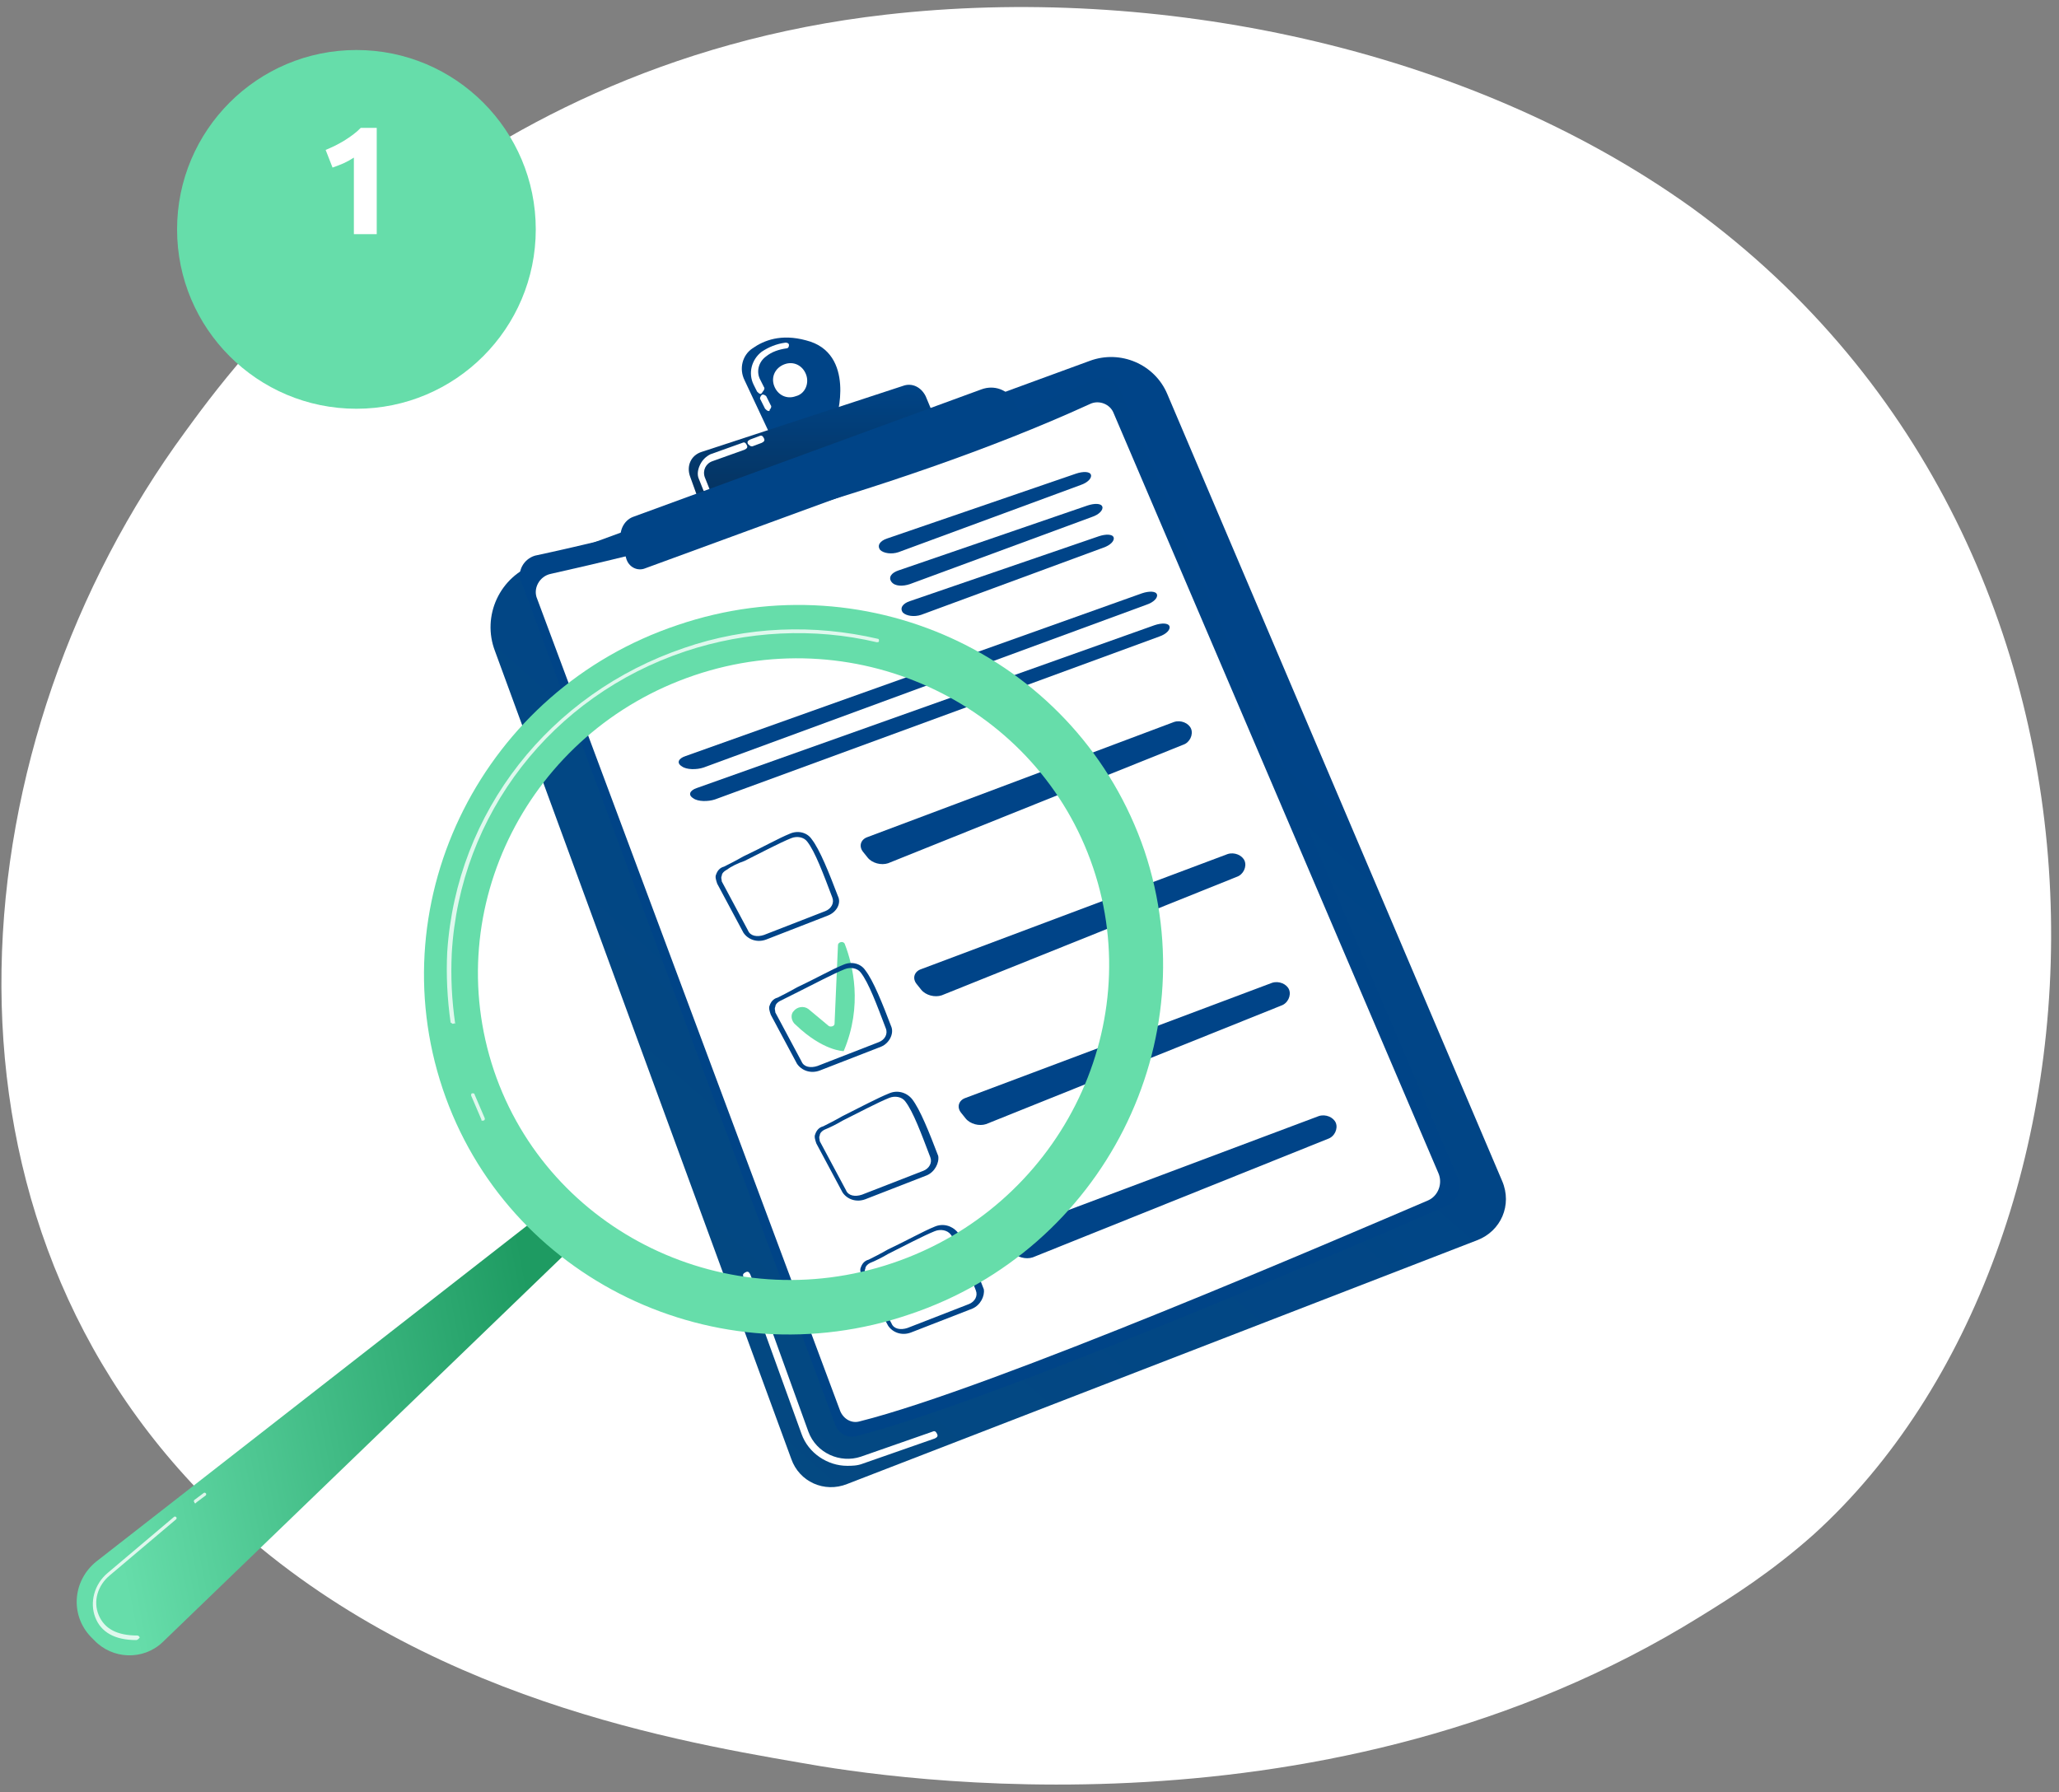<svg width="255" height="222" viewBox="0 0 255 222" fill="none" xmlns="http://www.w3.org/2000/svg">
<rect x="0" y="0" width="255" height="222" fill="#808080" stroke="none"/>
<path fill-rule="evenodd" clip-rule="evenodd" d="M224.596 190.072C219.366 194.722 214.463 197.823 210.541 200.234C164.781 228.653 110.524 220.386 99.084 218.319C82.087 215.391 49.238 209.535 25.378 185.421C-10.576 148.907 -5.019 91.551 22.927 53.486C27.993 46.597 54.958 8.015 109.706 1.814C142.882 -1.975 181.451 5.603 209.56 25.755C268.231 68.471 264.145 154.246 224.596 190.072H224.596Z" fill="white"/>
<path fill-rule="evenodd" clip-rule="evenodd" d="M66.394 69.809L134.963 44.695C138.772 43.284 143.005 45.118 144.557 48.787L186.037 146.277C187.307 149.24 185.896 152.485 182.933 153.613L104.911 183.806C102.089 184.935 98.985 183.524 97.998 180.702L61.314 80.672C59.621 76.299 61.879 71.361 66.394 69.809H66.394Z" fill="url(#paint0_linear_346_2)"/>
<path fill-rule="evenodd" clip-rule="evenodd" d="M104.911 181.552C102.513 181.552 100.114 180 99.268 177.601L94.472 164.337C94.331 164.055 94.472 163.914 94.754 163.772C95.036 163.632 95.177 163.772 95.318 164.055L100.114 177.319C101.102 180 104.064 181.27 106.604 180.423L115.491 177.319C115.773 177.178 115.914 177.319 116.055 177.601C116.196 177.883 116.055 178.025 115.773 178.165L106.886 181.27C106.18 181.552 105.475 181.552 104.911 181.552V181.552Z" fill="white"/>
<path fill-rule="evenodd" clip-rule="evenodd" d="M93.34 160.528C93.2 160.528 93.059 160.387 92.918 160.246L92.075 158.131C91.934 157.849 92.075 157.708 92.356 157.567C92.637 157.426 92.778 157.567 92.918 157.849L93.762 159.964C93.903 160.246 93.762 160.387 93.481 160.528C93.34 160.528 93.34 160.528 93.34 160.528V160.528Z" fill="white"/>
<path fill-rule="evenodd" clip-rule="evenodd" d="M66.252 68.822C76.127 66.706 109.706 58.805 135.524 46.954C136.653 46.39 138.064 46.954 138.628 48.083L180.53 145.852C181.094 147.263 180.53 148.815 179.119 149.379C168.115 154.176 123.109 173.504 106.037 177.878C105.05 178.16 103.921 177.596 103.498 176.608L64.559 72.067C63.994 70.797 64.841 69.245 66.252 68.822H66.252Z" fill="#004487"/>
<path fill-rule="evenodd" clip-rule="evenodd" d="M68.222 71.075C77.676 68.959 109.987 61.48 134.961 50.052C136.089 49.487 137.5 50.052 137.924 51.181L178.136 145.29C178.7 146.56 178.136 148.112 176.866 148.677C166.284 153.191 122.827 171.957 106.459 176.049C105.472 176.331 104.484 175.767 104.061 174.779L66.529 74.179C65.965 72.909 66.812 71.357 68.222 71.075H68.222Z" fill="white"/>
<path fill-rule="evenodd" clip-rule="evenodd" d="M98.279 125.253C98.702 124.689 99.548 124.548 100.112 124.971L102.651 127.087C102.933 127.228 103.356 127.087 103.356 126.805L103.78 117.072C103.78 116.649 104.485 116.508 104.626 116.931C105.613 119.47 106.883 124.548 104.485 130.191C104.485 130.191 101.946 130.191 98.561 126.946C97.997 126.523 97.856 125.677 98.279 125.253H98.279Z" fill="#66DDAA"/>
<path fill-rule="evenodd" clip-rule="evenodd" d="M89.953 107.761C89.671 107.902 89.389 108.184 89.389 108.466C89.248 108.749 89.389 108.89 89.389 109.172L92.634 115.239C92.916 115.944 93.763 116.085 94.609 115.803L102.228 112.84C102.933 112.558 103.357 111.853 103.074 111.147C101.946 108.185 100.958 105.504 99.971 104.234C99.547 103.67 98.701 103.529 97.995 103.811C96.584 104.375 94.186 105.645 92.211 106.632C91.364 106.915 90.518 107.338 89.953 107.761V107.761ZM102.51 113.405L94.891 116.368C93.763 116.791 92.634 116.368 92.07 115.521L88.825 109.454C88.683 109.031 88.542 108.608 88.683 108.325C88.825 107.902 89.107 107.479 89.671 107.338C90.235 107.056 91.082 106.632 92.07 106.068C94.186 105.08 96.443 103.811 97.854 103.246C98.842 102.823 99.971 103.105 100.535 103.952C101.522 105.222 102.651 108.043 103.78 111.006C104.203 111.853 103.639 112.982 102.51 113.405L102.51 113.405Z" fill="#004488"/>
<path fill-rule="evenodd" clip-rule="evenodd" d="M96.585 123.987C96.303 124.128 96.021 124.41 96.021 124.692C95.88 124.974 96.021 125.115 96.021 125.398L99.266 131.465C99.548 132.17 100.394 132.311 101.241 132.029L108.86 129.066C109.565 128.784 109.988 128.079 109.706 127.373C108.578 124.41 107.59 121.73 106.602 120.46C106.179 119.895 105.332 119.754 104.627 120.036C103.216 120.601 100.818 121.871 98.842 122.858C97.996 123.281 97.149 123.705 96.585 123.987V123.987ZM109.142 129.63L101.523 132.593C100.394 133.016 99.266 132.593 98.701 131.747L95.456 125.68C95.315 125.257 95.174 124.833 95.315 124.551C95.456 124.128 95.739 123.705 96.303 123.563C96.867 123.281 97.714 122.858 98.701 122.294C100.818 121.306 103.075 120.036 104.486 119.472C105.474 119.049 106.602 119.331 107.167 120.177C108.154 121.447 109.283 124.269 110.412 127.232C110.694 128.078 110.129 129.207 109.142 129.63V129.63Z" fill="#004488"/>
<path fill-rule="evenodd" clip-rule="evenodd" d="M102.088 139.93C101.805 140.071 101.523 140.353 101.523 140.635C101.382 140.917 101.523 141.058 101.523 141.34L104.768 147.407C105.05 148.113 105.897 148.254 106.743 147.972L114.362 145.009C115.068 144.727 115.491 144.021 115.209 143.316C114.08 140.353 113.092 137.672 112.105 136.403C111.682 135.838 110.835 135.697 110.13 135.979C108.719 136.544 106.32 137.814 104.345 138.801C103.639 139.224 102.793 139.647 102.088 139.93L102.088 139.93ZM114.785 145.573C114.785 145.573 114.644 145.714 114.785 145.573L107.167 148.536C106.038 148.959 104.909 148.536 104.345 147.69L101.1 141.623C100.959 141.199 100.818 140.776 100.959 140.494C101.1 140.071 101.382 139.647 101.946 139.506C102.511 139.224 103.357 138.801 104.345 138.236C106.32 137.249 108.719 135.979 110.13 135.415C111.117 134.991 112.246 135.274 112.951 136.12C113.939 137.39 115.068 140.212 116.196 143.175C116.337 144.021 115.773 145.15 114.785 145.573H114.785Z" fill="#004488"/>
<path fill-rule="evenodd" clip-rule="evenodd" d="M107.731 156.437C107.449 156.578 107.167 156.86 107.167 157.143C107.026 157.425 107.167 157.566 107.167 157.848L110.412 163.915C110.694 164.62 111.54 164.761 112.387 164.479L120.006 161.516C120.711 161.234 121.134 160.529 120.852 159.823C119.724 156.861 118.736 154.18 117.748 152.91C117.325 152.346 116.478 152.205 115.773 152.487C114.362 153.051 111.964 154.321 109.988 155.308C109.283 155.732 108.437 156.155 107.731 156.437L107.731 156.437ZM120.429 162.081C120.429 162.222 120.429 162.222 120.429 162.081L112.81 165.043C111.682 165.467 110.553 165.043 109.989 164.197L106.743 158.13C106.602 157.707 106.461 157.283 106.602 157.001C106.743 156.578 107.026 156.155 107.59 156.014C108.154 155.732 109.001 155.308 109.989 154.744C112.105 153.756 114.362 152.487 115.773 151.922C116.761 151.499 117.889 151.781 118.595 152.627C119.583 153.897 120.711 156.719 121.84 159.682C121.981 160.528 121.417 161.657 120.429 162.08L120.429 162.081Z" fill="#004488"/>
<path fill-rule="evenodd" clip-rule="evenodd" d="M133.836 60.071C134.683 59.789 135.247 59.224 135.106 58.801C134.965 58.378 134.118 58.378 133.272 58.66L109.852 66.701C109.006 66.983 108.583 67.547 109.006 68.112C109.429 68.535 110.417 68.676 111.263 68.394L133.836 60.071Z" fill="#004488"/>
<path fill-rule="evenodd" clip-rule="evenodd" d="M111.255 70.659C110.408 70.941 109.985 71.506 110.408 72.071C110.832 72.635 111.82 72.635 112.666 72.353L135.248 64.023C136.095 63.741 136.659 63.176 136.518 62.752C136.377 62.328 135.53 62.328 134.684 62.611L111.255 70.659Z" fill="#004488"/>
<path fill-rule="evenodd" clip-rule="evenodd" d="M112.665 74.461C111.818 74.743 111.395 75.307 111.818 75.871C112.242 76.295 113.229 76.436 114.076 76.153L136.649 67.83C137.495 67.548 138.06 66.984 137.919 66.561C137.778 66.137 136.931 66.137 136.085 66.42L112.665 74.461Z" fill="#004488"/>
<path fill-rule="evenodd" clip-rule="evenodd" d="M142.012 74.89C142.858 74.608 143.423 74.043 143.282 73.62C143.141 73.197 142.294 73.197 141.448 73.479L84.876 93.655C84.03 93.937 83.748 94.501 84.453 94.924C85.017 95.348 86.287 95.348 87.133 95.066L142.012 74.89Z" fill="#004488"/>
<path fill-rule="evenodd" clip-rule="evenodd" d="M86.288 97.606C85.442 97.888 85.16 98.452 85.865 98.875C86.43 99.299 87.699 99.299 88.546 99.016L143.566 78.841C144.413 78.559 144.977 77.994 144.836 77.571C144.695 77.147 143.849 77.147 143.002 77.43L86.288 97.606Z" fill="#004488"/>
<path fill-rule="evenodd" clip-rule="evenodd" d="M107.45 103.674C106.603 103.956 106.321 104.802 106.886 105.508L107.45 106.213C108.014 106.919 109.143 107.201 109.989 106.919L146.525 92.245C147.372 91.963 147.795 90.975 147.513 90.269C147.231 89.564 146.243 89.14 145.397 89.423L107.45 103.674Z" fill="#004488"/>
<path fill-rule="evenodd" clip-rule="evenodd" d="M114.081 120.036C113.235 120.318 112.953 121.165 113.517 121.87L114.081 122.576C114.646 123.281 115.774 123.564 116.621 123.281L153.157 108.607C154.003 108.325 154.426 107.337 154.144 106.632C153.862 105.926 152.875 105.503 152.028 105.785L114.081 120.036Z" fill="#004488"/>
<path fill-rule="evenodd" clip-rule="evenodd" d="M119.587 135.983C118.74 136.265 118.458 137.112 119.023 137.817L119.587 138.523C120.151 139.228 121.28 139.51 122.126 139.228L158.662 124.554C159.509 124.271 159.932 123.284 159.65 122.578C159.368 121.873 158.38 121.449 157.534 121.732L119.587 135.983Z" fill="#004488"/>
<path fill-rule="evenodd" clip-rule="evenodd" d="M125.366 152.486C124.519 152.769 124.237 153.615 124.801 154.321L125.366 155.026C125.93 155.732 127.059 156.014 127.906 155.732L164.451 141.058C165.297 140.775 165.721 139.788 165.439 139.082C165.156 138.377 164.169 137.953 163.322 138.236L125.366 152.486Z" fill="#004488"/>
<path fill-rule="evenodd" clip-rule="evenodd" d="M98.56 49.069C97.431 49.492 96.302 48.928 95.879 47.799C95.456 46.671 96.02 45.542 97.149 45.119C98.278 44.695 99.406 45.26 99.83 46.388C100.253 47.517 99.689 48.787 98.56 49.069ZM99.83 42.156C96.726 41.309 94.609 42.156 93.198 43.143C91.929 43.99 91.505 45.683 92.211 47.094L95.456 54.007L103.498 51.891C103.639 51.891 106.038 43.708 99.83 42.156L99.83 42.156Z" fill="url(#paint1_linear_346_2)"/>
<path fill-rule="evenodd" clip-rule="evenodd" d="M94.186 48.787C94.045 48.787 93.904 48.646 93.763 48.505L93.34 47.659C92.634 46.248 93.058 44.555 94.328 43.567C95.174 43.003 96.162 42.58 97.29 42.438C97.573 42.438 97.714 42.579 97.714 42.721C97.714 43.003 97.573 43.144 97.431 43.144C96.444 43.285 95.597 43.567 94.892 44.131C93.904 44.837 93.622 46.107 94.186 47.094L94.61 47.941C94.751 48.082 94.61 48.364 94.469 48.505C94.328 48.787 94.186 48.787 94.186 48.787ZM95.174 50.904C95.033 50.904 94.892 50.763 94.751 50.622L94.186 49.493C94.045 49.352 94.186 49.069 94.327 48.928C94.469 48.787 94.751 48.928 94.892 49.069L95.456 50.198C95.597 50.339 95.456 50.622 95.315 50.763C95.315 50.904 95.315 50.904 95.174 50.904Z" fill="white"/>
<path fill-rule="evenodd" clip-rule="evenodd" d="M86.71 62.476L85.44 58.948C85.017 57.678 85.581 56.408 86.851 55.984L111.819 47.799C112.948 47.376 114.076 47.94 114.641 49.069L116.051 52.456L86.71 62.476Z" fill="url(#paint2_linear_346_2)"/>
<path fill-rule="evenodd" clip-rule="evenodd" d="M93.058 55.275C92.916 55.275 92.775 55.134 92.633 54.994C92.492 54.712 92.633 54.572 92.916 54.431L94.048 54.01C94.331 53.869 94.473 54.01 94.614 54.291C94.756 54.572 94.614 54.712 94.331 54.853L93.2 55.275C93.2 55.275 93.2 55.275 93.058 55.275Z" fill="white"/>
<path fill-rule="evenodd" clip-rule="evenodd" d="M87.559 61.064C87.418 61.064 87.277 60.923 87.136 60.782L86.572 59.37C86.29 58.806 86.431 58.1 86.713 57.535C86.995 56.97 87.418 56.547 87.982 56.265L91.929 54.853C92.211 54.712 92.352 54.853 92.493 55.135C92.634 55.417 92.493 55.559 92.211 55.7L88.264 57.111C87.418 57.394 86.995 58.241 87.277 59.088L87.841 60.5C87.982 60.782 87.841 60.923 87.559 61.064L87.559 61.064Z" fill="white"/>
<path fill-rule="evenodd" clip-rule="evenodd" d="M78.385 64.027L121.557 48.222C123.109 47.657 124.802 48.222 125.648 49.774L125.79 49.915C126.636 51.467 125.931 53.443 124.238 54.149L79.937 70.378C78.949 70.801 77.82 70.237 77.538 69.108L76.974 67.132C76.551 65.862 77.256 64.451 78.385 64.027H78.385Z" fill="#004487"/>
<path fill-rule="evenodd" clip-rule="evenodd" d="M68.372 149.386L11.932 193.401C8.969 195.799 8.687 200.032 11.227 202.712L11.65 203.135C13.908 205.534 17.718 205.675 20.116 203.418L71.9 153.477L68.372 149.386Z" fill="url(#paint3_linear_346_2)"/>
<path fill-rule="evenodd" clip-rule="evenodd" d="M110.552 156.437C90.095 163.35 67.944 152.628 61.172 132.593C54.4 112.417 65.545 90.549 86.003 83.636C106.461 76.722 128.612 87.445 135.384 107.479C142.156 127.514 131.01 149.524 110.552 156.437ZM83.887 77.428C59.902 85.47 46.922 111.289 54.823 134.851C62.724 158.412 88.684 170.969 112.669 162.786C136.654 154.744 149.634 128.925 141.733 105.363C133.691 81.802 107.872 69.245 83.887 77.428V77.428Z" fill="url(#paint4_linear_346_2)"/>
<path opacity="0.79" fill-rule="evenodd" clip-rule="evenodd" d="M56.092 126.809C55.951 126.809 55.951 126.668 55.81 126.668C55.387 123.705 55.246 120.742 55.387 117.92C56.516 100.566 68.085 85.894 84.733 80.25C92.493 77.569 100.817 77.287 108.718 79.121C108.859 79.121 108.859 79.262 108.859 79.403C108.859 79.544 108.718 79.544 108.577 79.544C100.817 77.71 92.493 78.134 84.874 80.673C68.367 86.176 56.939 100.849 55.951 118.062C55.81 121.024 55.951 123.846 56.374 126.809C56.233 126.668 56.233 126.809 56.092 126.809H56.092ZM59.761 138.801C59.62 138.801 59.62 138.801 59.62 138.66C59.196 137.673 58.773 136.685 58.35 135.698C58.35 135.556 58.35 135.415 58.491 135.415C58.632 135.415 58.773 135.415 58.773 135.556C59.196 136.544 59.62 137.532 60.043 138.519C60.043 138.66 60.043 138.801 59.761 138.801C59.902 138.801 59.761 138.801 59.761 138.801V138.801Z" fill="white"/>
<path opacity="0.79" fill-rule="evenodd" clip-rule="evenodd" d="M16.873 203.134C14.193 203.134 12.501 202.147 11.795 200.313C11.09 198.479 11.654 196.221 13.347 194.81L21.528 187.897C21.669 187.756 21.81 187.897 21.81 187.897C21.951 188.038 21.81 188.179 21.81 188.179L13.629 195.092C12.078 196.362 11.513 198.337 12.219 200.03C12.924 201.724 14.475 202.57 17.014 202.57C17.155 202.57 17.296 202.711 17.296 202.852C17.155 202.994 17.014 203.134 16.873 203.134H16.873Z" fill="white"/>
<path opacity="0.79" fill-rule="evenodd" clip-rule="evenodd" d="M24.209 186.204C24.209 186.204 24.069 186.204 24.069 186.064C23.928 185.923 24.069 185.783 24.069 185.783L25.195 184.941C25.335 184.801 25.476 184.941 25.476 184.941C25.617 185.082 25.476 185.222 25.476 185.222L24.35 186.064C24.209 186.204 24.209 186.204 24.209 186.204L24.209 186.204Z" fill="white"/>
<path fill-rule="evenodd" clip-rule="evenodd" d="M44.141 50.627C31.874 50.627 21.93 40.678 21.93 28.411C21.93 16.144 31.874 6.194 44.141 6.194C56.408 6.194 66.353 16.144 66.353 28.411C66.353 40.678 56.408 50.627 44.141 50.627Z" fill="#66DDAA"/>
<path d="M40.33 18.57C40.697 18.418 41.077 18.247 41.47 18.056C41.875 17.854 42.268 17.639 42.648 17.41C43.028 17.17 43.389 16.923 43.731 16.669C44.086 16.404 44.402 16.125 44.681 15.834H46.657V29H43.826V19.52C43.446 19.773 43.022 20.007 42.553 20.223C42.084 20.425 41.628 20.602 41.185 20.755L40.33 18.57Z" fill="white"/>
<defs>
<linearGradient id="paint0_linear_346_2" x1="123.183" y1="51.554" x2="40.749" y2="144.935" gradientUnits="userSpaceOnUse">
<stop stop-color="#004488"/>
<stop offset="1" stop-color="#044981"/>
</linearGradient>
<linearGradient id="paint1_linear_346_2" x1="-1075.02" y1="2040.88" x2="-1082.42" y2="2061.45" gradientUnits="userSpaceOnUse">
<stop stop-color="#004487"/>
<stop offset="1" stop-color="#003159"/>
</linearGradient>
<linearGradient id="paint2_linear_346_2" x1="85.307" y1="47.66" x2="85.307" y2="62.47" gradientUnits="userSpaceOnUse">
<stop stop-color="#004487"/>
<stop offset="1" stop-color="#06325D"/>
</linearGradient>
<linearGradient id="paint3_linear_346_2" x1="21.191" y1="225.445" x2="76.33" y2="214.626" gradientUnits="userSpaceOnUse">
<stop stop-color="#66DDAA"/>
<stop offset="1" stop-color="#1E9B62"/>
</linearGradient>
<linearGradient id="paint4_linear_346_2" x1="6.969" y1="236.677" x2="-37.474" y2="433.687" gradientUnits="userSpaceOnUse">
<stop stop-color="#66DDAA"/>
<stop offset="1" stop-color="#3CCE8C"/>
</linearGradient>
</defs>
</svg>
